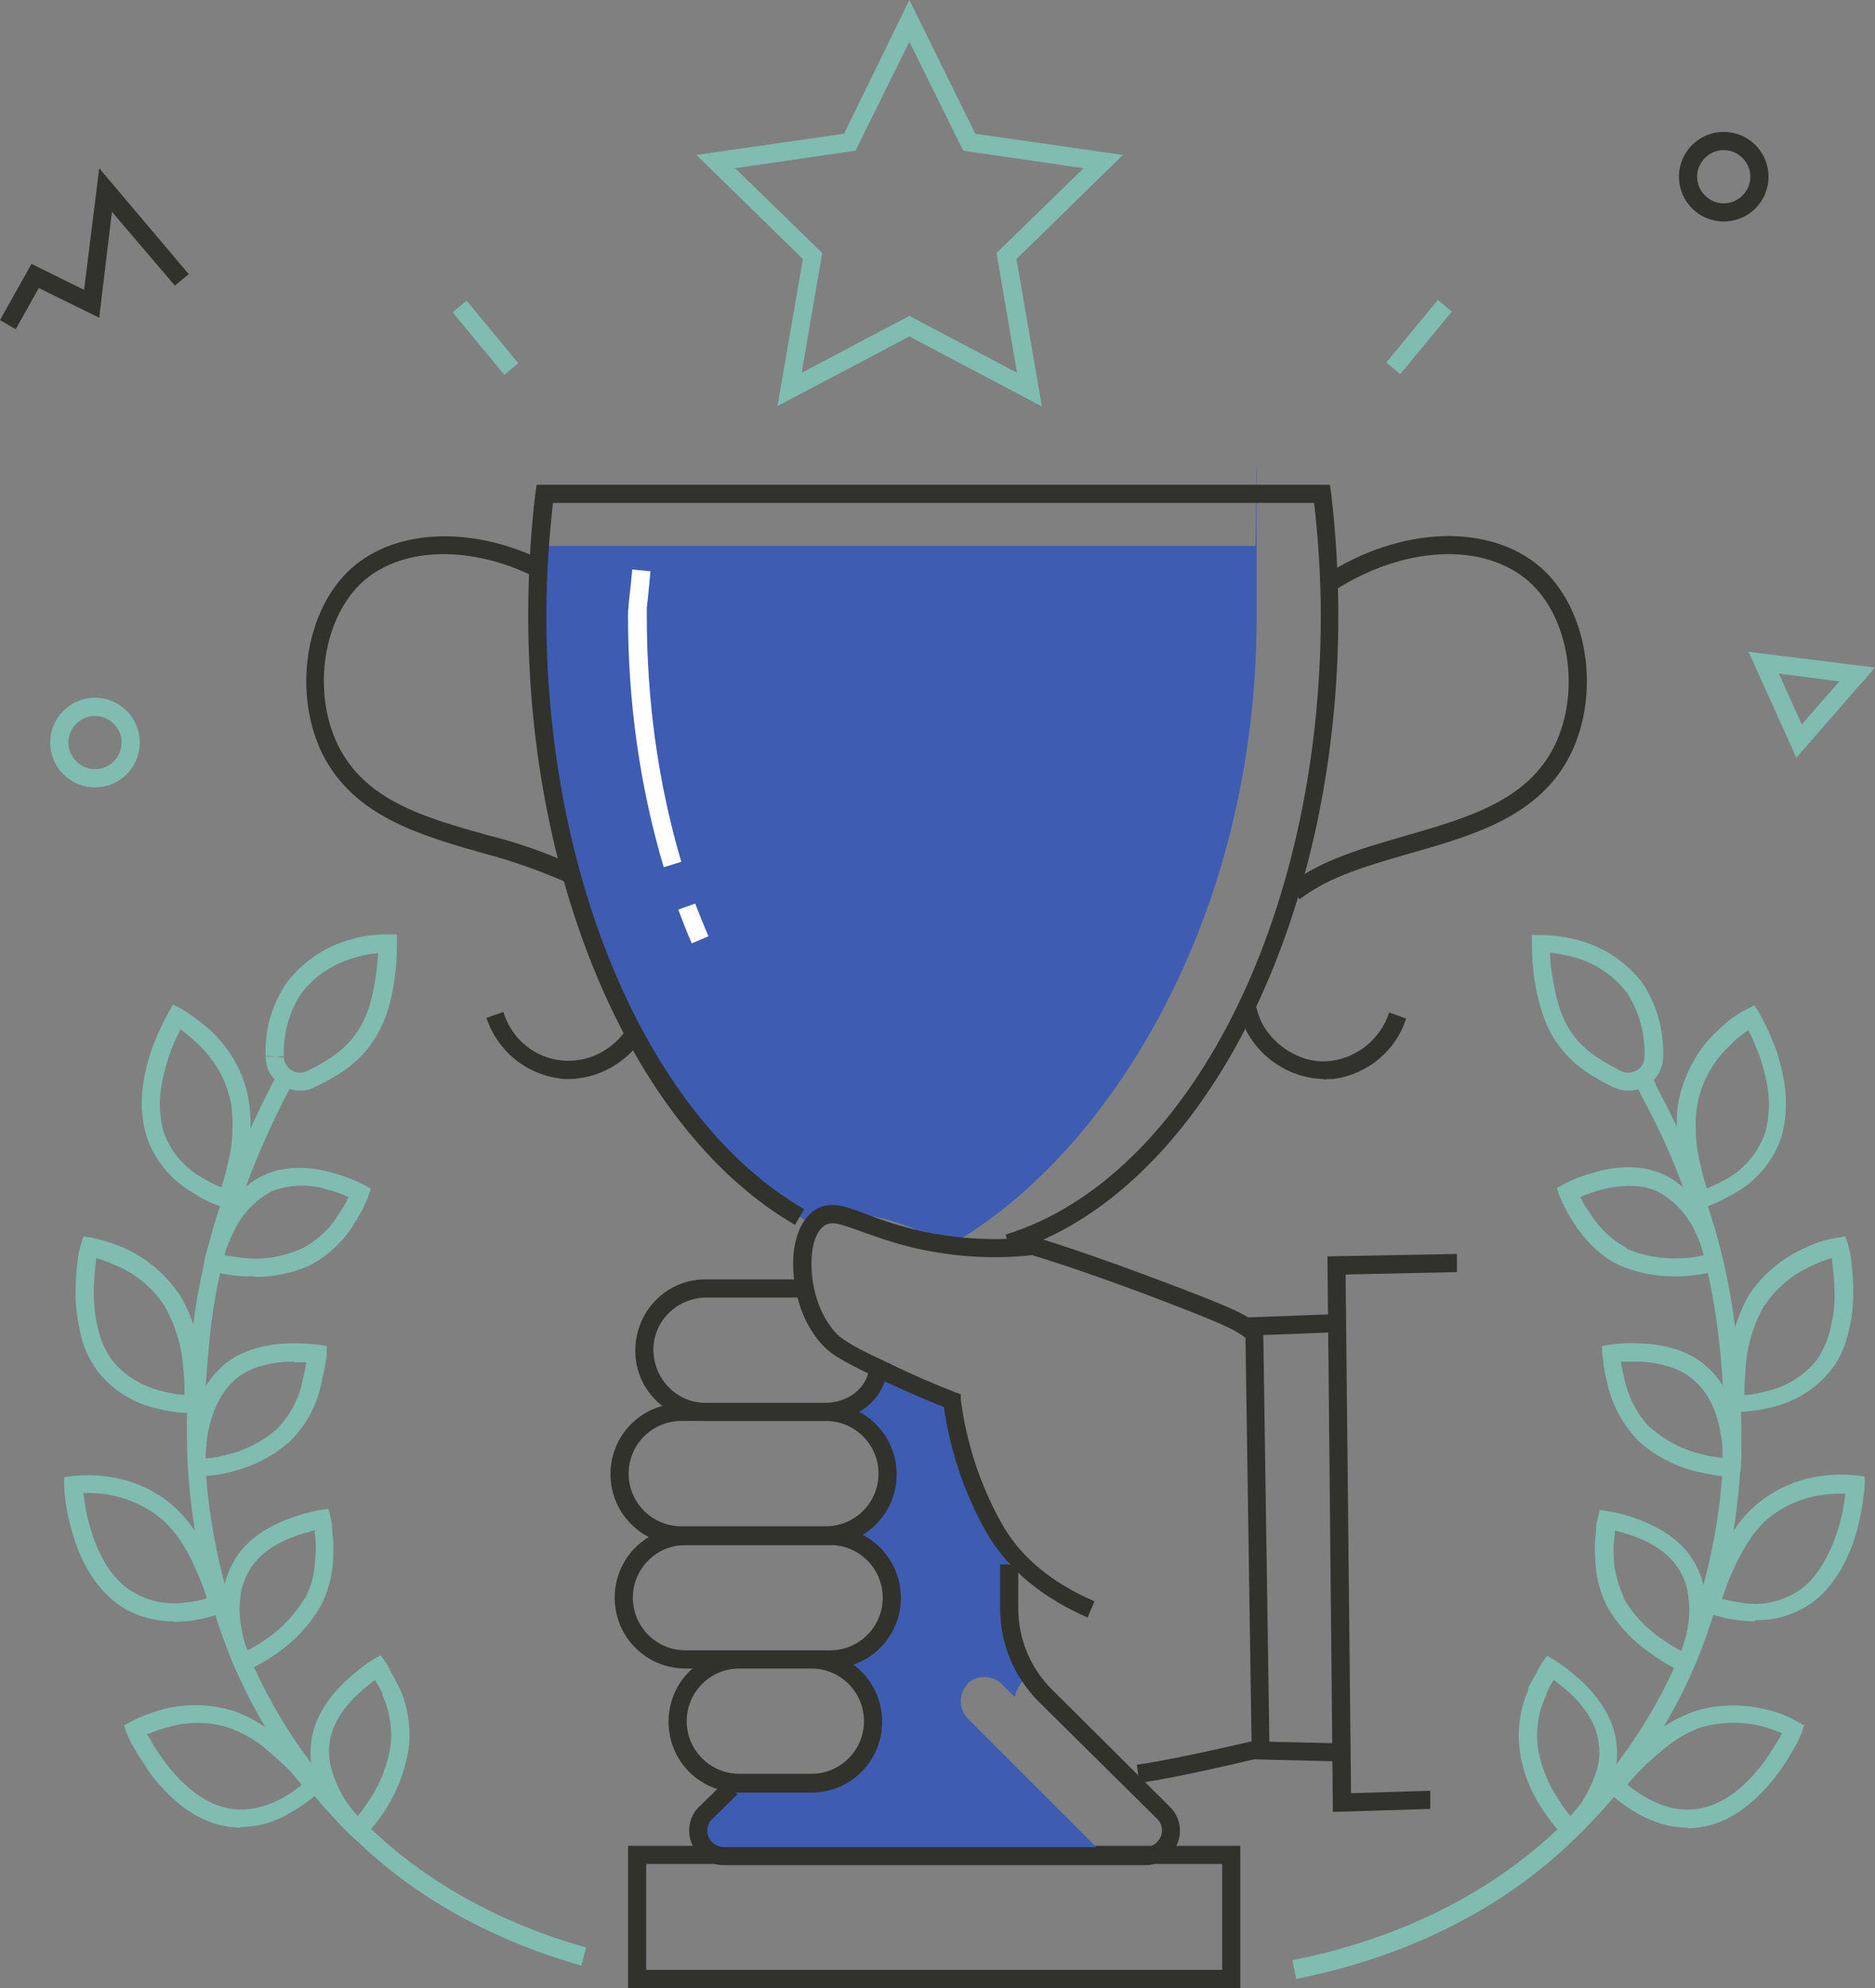 <svg xmlns="http://www.w3.org/2000/svg" xmlns:xlink="http://www.w3.org/1999/xlink" id="Group_1830" viewBox="0 0 309.9 328.5"><rect x="0" y="0" width="309.9" height="328.5" fill="#808080" stroke="none"/><defs><style> .st0 { fill: none; } .st1 { fill: #3e5db2; } .st2 { fill: #80bcb0; } .st3 { fill: #32322d; } .st4 { fill: #fff; } .st5 { clip-path: url(#clippath); } </style><clipPath id="clippath"><rect class="st0" width="309.9" height="328.5"></rect></clipPath></defs><path id="Path_35858" class="st2" d="M294,111.3l10,1.3-6.2,7.1-3.8-8.4ZM296.9,125.2l13-14.9-20.9-2.6,7.9,17.5Z"></path><path id="Path_35859" class="st3" d="M13.9,47.9l-8.7-4.3L0,52.9l2.6,1.5,3.8-6.8,10,4.9,2.1-17.5,10.4,12.2,2.3-1.9-14.8-17.5-2.5,20.1Z"></path><g id="Group_1829"><g class="st5"><g id="Group_1828"><path id="Path_35860" class="st3" d="M284.9,36.6c-4.1,0-7.4-3.3-7.4-7.4s3.3-7.4,7.4-7.4,7.4,3.3,7.4,7.4h0c0,4.1-3.3,7.4-7.4,7.4M284.9,24.8c-2.4,0-4.4,2-4.4,4.4s2,4.4,4.4,4.4,4.4-2,4.4-4.4h0c0-2.4-2-4.4-4.4-4.4"></path><path id="Path_35861" class="st2" d="M15.7,130.1c-4.1,0-7.4-3.3-7.4-7.4s3.3-7.4,7.4-7.4,7.4,3.3,7.4,7.4h0c0,4.1-3.3,7.4-7.4,7.4M15.7,118.3c-2.4,0-4.4,2-4.4,4.4s2,4.4,4.4,4.4,4.4-2,4.4-4.4h0c0-2.4-2-4.4-4.4-4.4"></path><path id="Path_35862" class="st3" d="M205,328.5h-101.2v-23.5h101.2v23.5ZM106.8,325.5h95.2v-17.5h-95.2v17.5Z"></path><path id="Path_35863" class="st3" d="M93.4,145.7c-4.4-1.9-8.9-3.5-13.5-4.7-10.5-3-21.4-6.1-26.6-16.4-5-10.2-2.8-24,4.9-30.8,7.4-6.5,20.1-6.9,31.7-1.1l-1.4,2.7c-10.5-5.3-21.9-5.1-28.4.6-6.7,5.9-8.6,18.3-4.2,27.2,4.5,9.1,14.3,11.9,24.7,14.8,4.8,1.2,9.5,2.8,14,4.9l-1.3,2.7Z"></path><path id="Path_35864" class="st3" d="M94.1,178.3c-.5,0-1.1,0-1.6-.1-5.6-.7-10.3-4.6-12.1-10l2.8-1c1.8,6,8,9.4,14,7.6,2.6-.8,4.9-2.5,6.4-4.8l2.5,1.7c-2.7,4-7.2,6.5-12,6.6"></path><path id="Path_35865" class="st3" d="M218.8,178.3c-4.8-.1-9.3-2.6-12-6.6-1-1.5-1.7-3.2-2.1-4.9l2.9-.6c.3,1.4.8,2.7,1.6,3.9,1.9,2.8,5.9,5.8,10.8,5.2,4.5-.6,8.2-3.7,9.6-8l2.8,1c-1.7,5.4-6.5,9.3-12.1,10-.5,0-1.1,0-1.6.1"></path><path id="Path_35866" class="st3" d="M214.8,148.6l-1.8-2.4c5.3-4.1,12.4-6.1,19.3-8.1,10.4-3,20.1-5.8,24.6-14.8,4.4-8.9,2.5-21.3-4.2-27.2-7.5-6.6-20.7-5.9-32.2,1.5l-1.6-2.5c12.6-8.2,27.3-8.7,35.8-1.3,7.7,6.8,9.9,20.6,4.9,30.8-5.1,10.3-16,13.4-26.5,16.4-6.9,2-13.4,3.8-18.3,7.6"></path><path id="Path_35867" class="st3" d="M188.3,294.6l-.4-3c3.8-.5,12.3-2.3,19.1-3.9l.7,2.9c-3.3.8-14.5,3.4-19.4,4"></path><path id="Path_35868" class="st1" d="M207.4,90.2h-118.2c0,.8-.1,5.7-.1,6.5,0,1.7,0,3.4,0,5.1,0,3.2,0,6.4.2,9.6,2.4,43.2,20.9,78.7,45.7,91.2,1.4-1.2,3.1-1.8,4.9-1.9,4.2-.2,8,1.1,11.8,2.6,2.8,1.1,5,2.3,7.5,1.5-.2,0-.4,0-.6,0,24-14.4,49.1-52.2,49.1-103s-.1-9.1-.2-11.6"></path><path id="Path_35869" class="st1" d="M159.8,278.3c.8-.8,1.8-1.2,2.9-1.2,1.1,0,2.1.4,2.9,1.2l2.1,2.1c.4-1.4,1.2-2.7,2.2-3.8,0,0,0,0,0,0-2.1-3.2-3.2-7-3.2-10.9v-11c-.8-.9-1.5-1.9-2.2-2.9-1.1-2-2.1-4.1-3-6.2-1.7-3.4-2.8-7.1-3.3-10.9-1.1-1.8-2.9-3.2-5-3.7-2.9-.6-5.2-2.8-6-5.7-.4-.1-.9-.2-1.3-.4.1,2.8-1.3,5.3-3.7,6.6v3.7c4.1,1.9,6.1,6.5,4.7,10.8-.8,2.8-2.4,5.2-4.7,7v2.1c.8.4,1.5.8,2.1,1.4,3.1,2.9,4.1,7.4,2.4,11.3-.8,2-2.2,3.6-4,4.8-.6.5-1.4.8-2.1,1.1-.3.6-.6,1.3-.9,1.9,5.5,4.7,5.4,14.4-1.7,18.3-4.8,2.6-11.2,2.2-16.8,1.3l-4.4,4.3c-1.6,1.6-1.6,4.3,0,5.9.8.8,1.8,1.2,3,1.2h22.6l7.4.2h8.9l8.2-.2h15.7l-22.6-22.6c-1.6-1.6-1.6-4.2,0-5.8h0"></path><path id="Path_35870" class="st3" d="M189.3,308.2h-69.7c-3.1,0-5.7-2.6-5.7-5.7,0-1.5.6-3,1.7-4l4.2-4.1,2.1,2.1-4.2,4.1c-.8.8-1,1.9-.6,2.9.4,1,1.4,1.7,2.5,1.7h69.7c.8,0,1.5-.3,2-.9,1-1,1-2.7,0-3.7l-19.6-19.4c-4.1-4.1-6.4-9.6-6.4-15.4v-7.3h3v7.3c0,5,2,9.8,5.5,13.3l19.5,19.4c2.2,2.1,2.3,5.5.3,7.7-1,1.3-2.6,2-4.3,2"></path><path id="Path_35871" class="st3" d="M167.1,206.9l-.9-2.9c30.2-9.3,52.1-52.3,52.1-102.3,0-6.2-.4-12.4-1.1-18.6h-125.8c-.7,6.2-1.1,12.4-1.1,18.6,0,43.9,17.1,83.3,42.6,98.1l-1.5,2.6c-26.4-15.3-44.1-55.7-44.1-100.7,0-6.8.4-13.6,1.2-20.3l.2-1.3h131.1l.2,1.3c.8,6.7,1.2,13.5,1.2,20.3,0,51.3-22.8,95.5-54.2,105.2"></path><path id="Path_35872" class="st4" d="M114.3,155.8c-.8-1.8-1.5-3.7-2.2-5.5l2.8-1c.7,1.8,1.4,3.6,2.2,5.4l-2.8,1.2ZM109.7,143.3c-4-13.5-5.9-27.4-5.9-41.5,0-.5,0-1.1.1-1.6,0-.9.3-2.6.6-6.1l3,.3c-.3,3.5-.5,5.2-.6,6.1,0,.4,0,.9,0,1.3,0,13.7,1.8,27.4,5.7,40.6l-2.9.9Z"></path><path id="Path_35873" class="st3" d="M136.2,234.8h-19.4c-6.5,0-11.8-5.1-11.8-11.6,0-6.5,5.1-11.8,11.6-11.8,0,0,.1,0,.2,0h15.8v3h-15.8c-4.8,0-8.8,3.8-8.8,8.6,0,4.8,3.8,8.8,8.6,8.8,0,0,.1,0,.2,0h19.4c5,0,7.4-3.5,7.4-5.8h3c0,4.2-4,8.8-10.4,8.8"></path><path id="Path_35874" class="st3" d="M136.5,255.3h-23.9c-6.5,0-11.7-5.3-11.7-11.7,0-6.5,5.2-11.7,11.7-11.7h23.9c6.5,0,11.7,5.3,11.7,11.7,0,6.5-5.2,11.7-11.7,11.7M112.6,234.8c-4.8,0-8.7,3.9-8.7,8.7,0,4.8,3.9,8.7,8.7,8.7h23.9c4.8,0,8.7-3.9,8.7-8.7,0-4.8-3.9-8.7-8.7-8.7h-23.9Z"></path><path id="Path_35875" class="st3" d="M137.2,275.7h-23.9c-6.5,0-11.7-5.2-11.7-11.7,0-6.5,5.2-11.7,11.7-11.7h23.9c6.5,0,11.7,5.3,11.7,11.7,0,6.5-5.2,11.7-11.7,11.7M113.3,255.3c-4.8,0-8.7,3.9-8.7,8.7,0,4.8,3.9,8.7,8.7,8.7h23.9c4.8,0,8.7-3.9,8.7-8.7,0-4.8-3.9-8.7-8.7-8.7h-23.9Z"></path><path id="Path_35876" class="st3" d="M179.8,267.3c-7.5-3.3-12.8-7.7-16.3-13.3-3.9-6.6-6.4-13.9-7.5-21.5-3.3-1.3-6.7-2.8-9.9-4.3-5.4-2.6-8.4-4-10.2-6-4-4.3-5.2-10.8-4.7-15.4.4-3.2,1.6-5.6,3.4-6.8,2.5-1.7,5.1-.7,8.8.7,2.8,1.1,5.8,2,8.7,2.7,6,1.3,12.3,1.7,18.4,1h.3s.3,0,.3,0c6.1,1.9,12.1,4,18,6.2,16.1,6,16.8,6.6,19.2,8.6l-1.9,2.3c-2-1.6-2.6-2.2-18.3-8.1-5.7-2.1-11.6-4.2-17.5-6-6.4.7-12.8.3-19.1-1.1-3.1-.7-6.1-1.7-9.1-2.8-3.4-1.2-4.9-1.8-6.1-1-1.1.7-1.9,2.4-2.1,4.7-.4,3.8.6,9.4,3.9,13,1.4,1.5,3.8,2.7,9.3,5.3,3.5,1.7,7,3.2,10.6,4.6l.8.3v.9c1,7.5,3.4,14.7,7.2,21.2,3.1,5.1,8,9.1,14.9,12.1l-1.2,2.8Z"></path><rect id="Rectangle_545" class="st2" x="228" y="54.3" width="13.4" height="3" transform="translate(42.2 201.3) rotate(-50.5)"></rect><path id="Path_35877" class="st3" d="M134.1,296.2h-11.9c-6.5,0-11.7-5.2-11.7-11.7s5.2-11.7,11.7-11.7h11.9c6.5,0,11.7,5.2,11.7,11.7s-5.2,11.7-11.7,11.7M122.2,275.7c-4.8,0-8.7,3.9-8.7,8.7s3.9,8.7,8.7,8.7h11.9c4.8,0,8.7-3.9,8.7-8.7s-3.9-8.7-8.7-8.7h-11.9Z"></path><rect id="Rectangle_546" class="st2" x="78.8" y="49.1" width="3" height="13.4" transform="translate(-17.2 64) rotate(-39.6)"></rect><path id="Path_35878" class="st3" d="M223,291.1l-16.1-.4-1.1-73,16.1-.6v3c.1,0-13.1.5-13.1.5l1,67.2,13.2.3v3Z"></path><path id="Path_35879" class="st3" d="M220.3,299.4l-.9-91.8,21.4-.4v3c0,0-18.4.4-18.4.4l.9,85.7,13.1-.4v3c.1,0-16,.5-16,.5Z"></path><path id="Path_35880" class="st2" d="M42.1,210.9c-.6,0-1.2,0-1.7,0-1.9-.1-3.7-.4-5.5-.9l-1.3-.4.2-1.3s.1-.7.4-1.7c.4-1.4.9-2.8,1.6-4.1.8-1.8,3.3-6.3,8-8.4,3.2-1.4,7-1.5,11.2-.3,1.8.5,3.6,1.2,5.2,2l1.1.6-.4,1.2c-.6,1.6-1.4,3.1-2.3,4.5-.8,1.4-1.8,2.6-2.9,3.7-1.3,1.3-2.8,2.4-4.5,3.3-2.9,1.3-6,1.9-9.1,1.9M37.1,207.4c1.2.2,2.3.4,3.5.5,3.2.3,6.4-.3,9.3-1.6,1.4-.7,2.6-1.6,3.7-2.7,1-.9,1.8-2,2.5-3.2.6-.8,1.1-1.7,1.5-2.6-1.1-.5-2.2-.9-3.4-1.2-3-1-6.2-.9-9.2.2-2.9,1.5-5.2,4-6.5,7-.6,1.1-1,2.3-1.4,3.5,0,0,0,.1,0,.1"></path><path id="Path_35881" class="st2" d="M276.6,210.9c-3.1,0-6.2-.6-9.1-1.9-1.7-.8-3.2-2-4.5-3.3-1.1-1.1-2.1-2.4-3-3.8-.9-1.4-1.7-2.9-2.3-4.4l-.4-1.2,1.1-.6c1.7-.9,3.4-1.5,5.2-2,4.2-1.2,8-1.1,11.2.3,4.7,2.1,7.2,6.7,8,8.5.7,1.3,1.2,2.7,1.5,4.1.3,1,.4,1.7.4,1.7l.2,1.3-1.3.4c-1.8.5-3.7.8-5.6.9-.5,0-1.1,0-1.7,0M268.8,206.3c2.9,1.3,6.1,1.8,9.3,1.6,1.2,0,2.3-.2,3.5-.5,0,0,0,0,0-.1-.3-1.2-.8-2.4-1.3-3.5-1.3-3-3.6-5.5-6.5-7-2.5-1.1-5.6-1.1-9.2-.2-1.2.3-2.3.7-3.4,1.2.4.9.9,1.7,1.5,2.5.7,1.2,1.6,2.3,2.5,3.2,1.1,1.1,2.3,2,3.7,2.7"></path><path id="Path_35882" class="st2" d="M38.5,200l-1.3-.4c-1.9-.6-3.7-1.4-5.3-2.5-3.6-2.1-6.4-5.4-7.7-9.4-.7-2.3-.9-4.8-.7-7.2.2-2.2.7-4.5,1.4-6.6.8-2.3,1.8-4.5,3-6.7l.7-1.2,1.2.6c1.7,1,3.3,2.2,4.8,3.5,3,2.7,5.2,6.3,6.2,10.2.5,2.2.7,4.4.6,6.6,0,2-.3,3.9-.8,5.8-.4,2-1,4-1.7,5.9l-.5,1.3ZM29.8,170.2c-.8,1.5-1.5,3.1-2,4.7-.6,1.9-1.1,3.9-1.3,5.9-.2,2,0,4.1.5,6.1,1.1,3.3,3.4,6,6.4,7.7,1,.6,2.1,1.2,3.2,1.6.4-1.3.8-2.7,1.1-4.1.4-1.7.7-3.5.7-5.3.1-1.9,0-3.8-.5-5.7-.9-3.4-2.8-6.4-5.4-8.8-.9-.8-1.8-1.6-2.8-2.3"></path><path id="Path_35883" class="st2" d="M280.2,200l-.5-1.3c-.7-1.9-1.3-3.9-1.7-5.9-.4-1.9-.7-3.8-.8-5.8-.2-2.2,0-4.4.6-6.6,1.1-3.9,3.2-7.5,6.2-10.2,1.4-1.4,3-2.6,4.8-3.5l1.2-.6.7,1.2c1.2,2.1,2.2,4.3,3,6.6.7,2.2,1.2,4.4,1.4,6.6.2,2.4,0,4.9-.6,7.2-1.3,4-4.1,7.4-7.7,9.4-1.7,1-3.5,1.9-5.3,2.5l-1.3.4ZM289,170.2c-1,.7-2,1.4-2.8,2.3-2.6,2.3-4.5,5.4-5.4,8.8-.5,1.9-.6,3.8-.5,5.7,0,1.8.3,3.6.7,5.3.3,1.4.7,2.8,1.1,4.1,1.1-.5,2.2-1,3.3-1.6,3-1.7,5.3-4.5,6.4-7.8.5-2,.7-4.1.5-6.1-.2-2-.7-4-1.3-5.9-.6-1.6-1.2-3.2-2-4.7"></path><path id="Path_35884" class="st2" d="M31.3,244l-.2-1.3c-.2-2-.1-4.1.2-6.1.4-2.5,1.6-7.3,5.2-10.6,2.5-2.4,6-3.7,10.6-4,1.9-.1,3.8,0,5.6.2l1.3.2v1.3c0,.5-.1,1-.2,1.5-.1.9-.4,1.9-.7,3.5h0c-.8,3.6-2.5,6.8-5.1,9.4-2.8,2.5-6.1,4.2-9.8,5.1-1.8.5-3.7.7-5.6.8h-1.3ZM48.8,225c-.5,0-1,0-1.5,0-3.8.3-6.7,1.3-8.7,3.2-2.9,2.7-3.9,6.7-4.3,8.9-.2,1.3-.3,2.6-.3,3.9,1.2-.1,2.3-.3,3.4-.6,3.1-.7,6-2.2,8.4-4.3,2.1-2.2,3.6-4.9,4.2-7.9.3-1.3.5-2.3.6-3.1-.5,0-1.2,0-2,0"></path><path id="Path_35885" class="st2" d="M287.5,244h-1.3c-1.9,0-3.7-.4-5.6-.8-3.6-.8-7-2.6-9.8-5.1-2.5-2.6-4.3-5.8-5.1-9.3h0c-.4-1.7-.6-2.7-.7-3.6,0-.5-.1-1-.2-1.5v-1.3s1.3-.2,1.3-.2c1.9-.3,3.7-.3,5.6-.2,4.6.3,8,1.6,10.6,4,3.6,3.3,4.8,8,5.2,10.6.3,2,.4,4.1.2,6.1l-.2,1.3ZM272.9,236c2.4,2.1,5.3,3.6,8.4,4.3,1.1.3,2.3.5,3.4.6,0-1.3,0-2.6-.3-3.9-.3-2.1-1.3-6.2-4.3-8.8-2-1.9-4.9-2.9-8.7-3.2-1.2,0-2.3,0-3.5,0,.1.7.3,1.7.6,3,.7,3,2.1,5.7,4.2,7.9"></path><path id="Path_35886" class="st2" d="M31.6,233.5c-1.9,0-3.7-.3-5.5-.7-4-.9-7.6-3.1-10.1-6.4-1.4-2-2.4-4.2-2.8-6.6-.5-2.3-.8-4.6-.7-6.9,0-1.7.2-3.5.4-5.2.1-.8.3-1.5.5-2.2l.4-1.2,1.3.2c1.9.4,3.8,1,5.6,1.8,3.7,1.7,6.8,4.4,9.1,7.8,2.1,3.6,3.3,7.7,3.5,11.8.2,2,.2,4.1.1,6.1v1.3c0,0-1.4,0-1.4,0h-.3M15.9,207.8c0,.1,0,.3,0,.4-.2,1.6-.4,3.2-.4,4.8,0,2,.1,4.1.6,6.1.4,2,1.1,3.8,2.3,5.5,2.1,2.7,5.1,4.5,8.5,5.3,1.2.3,2.4.5,3.6.6,0-1.4,0-2.8-.2-4.2-.2-3.7-1.3-7.3-3.1-10.5-1.9-2.9-4.6-5.2-7.8-6.6-1.1-.5-2.2-.9-3.4-1.3"></path><path id="Path_35887" class="st2" d="M287.1,233.5h-1.6s-.1-1.4-.1-1.4c-.1-2.1,0-4.1.1-6.2.3-4.1,1.5-8.2,3.5-11.8,2.2-3.4,5.4-6.1,9.1-7.8,1.8-.9,3.7-1.5,5.6-1.8l1.3-.2.4,1.2c.2.7.4,1.5.5,2.2.2,1.7.4,3.5.4,5.2,0,2.3-.1,4.6-.7,6.8-.5,2.4-1.4,4.7-2.9,6.6-2.5,3.2-6.1,5.4-10.1,6.3-1.8.4-3.7.7-5.5.7M291.6,215.7c-1.8,3.2-2.9,6.8-3.1,10.5-.1,1.4-.2,2.9-.2,4.3,1.2,0,2.4-.3,3.6-.6,3.3-.7,6.3-2.6,8.4-5.2,1.1-1.7,1.9-3.5,2.3-5.5.5-2,.7-4,.6-6,0-1.6-.2-3.3-.4-4.9,0-.1,0-.3,0-.4-1.2.3-2.3.7-3.4,1.3-3.2,1.4-5.9,3.7-7.8,6.6"></path><path id="Path_35888" class="st2" d="M39.4,276.7l-.6-1.2c-.9-1.9-1.5-3.8-1.8-5.9-.4-1.9-.4-3.8-.2-5.7.2-2.1.8-4.2,1.9-6,1.7-3,4.7-5.3,8.9-6.9,1.8-.7,3.6-1.2,5.4-1.5l1.3-.2.3,1.3c.1.5.2,1,.3,1.4,0,.2,0,.5,0,.7,0,.7.2,1.6.2,2.7,0,1.5,0,3.1-.3,4.6-.3,1.8-.9,3.6-1.7,5.2-1.8,3.2-4.4,6-7.5,8.1-1.5,1.1-3.2,2-4.9,2.8l-1.3.5ZM51.9,252.9c-1.1.3-2.3.6-3.3,1-3.5,1.3-6,3.2-7.4,5.6-.8,1.4-1.4,3.1-1.5,4.7-.2,1.6-.1,3.2.2,4.8.2,1.3.5,2.5,1,3.7,1-.5,2-1.1,3-1.8,2.7-1.8,4.9-4.2,6.6-7,.7-1.4,1.2-2.8,1.4-4.4.2-1.3.3-2.7.3-4,0-.9-.1-1.7-.2-2.4,0-.1,0-.2,0-.4"></path><path id="Path_35889" class="st2" d="M279.3,276.7l-1.3-.5c-1.7-.7-3.4-1.7-4.9-2.8-3.1-2.1-5.7-4.8-7.5-8-.8-1.6-1.4-3.4-1.7-5.2-.2-1.5-.3-3.1-.3-4.6,0-1.1.1-2,.2-2.7,0-.2,0-.4,0-.6,0-.5.2-1,.3-1.5l.3-1.3,1.3.2c1.9.3,3.7.8,5.4,1.5,4.2,1.6,7.2,3.9,8.9,6.9,1.1,1.8,1.7,3.9,1.9,6,.2,1.9.1,3.8-.3,5.7-.3,2-.9,4-1.8,5.8l-.6,1.2ZM268.3,264c1.6,2.8,3.9,5.2,6.6,7,1,.7,2,1.3,3,1.8.4-1.2.8-2.4,1-3.6.3-1.6.4-3.2.2-4.9-.1-1.7-.6-3.3-1.5-4.8-1.4-2.4-3.9-4.3-7.4-5.6-1.1-.4-2.2-.7-3.3-1,0,.1,0,.2,0,.4,0,.7-.2,1.5-.2,2.4,0,1.3,0,2.7.3,4,.3,1.5.8,3,1.4,4.3"></path><path id="Path_35890" class="st2" d="M28.7,267.9c-3.5,0-6.9-1-9.7-3.2-4.3-3.3-6.4-8.9-7.2-12-.7-2.4-1.1-4.9-1.2-7.3v-1.3s1.3-.2,1.3-.2c2-.2,3.9-.2,5.9.1,4,.5,7.8,2.2,10.8,4.8,3.4,3,5.4,7,6.7,10.2.8,1.9,1.4,3.8,2,5.8l.3,1.3-1.2.5c-1.8.7-3.8,1.1-5.7,1.3-.7,0-1.4.1-2,.1M13.8,246.8c.2,1.8.5,3.5,1,5.2.7,2.7,2.5,7.7,6.2,10.4,2.7,2,6.2,2.9,9.6,2.4,1.2-.1,2.4-.3,3.6-.7-.3-1-.8-2.4-1.5-4-1.2-2.9-3-6.5-6-9.1-2.6-2.2-5.9-3.6-9.3-4.1-1.2-.2-2.4-.2-3.6-.2"></path><path id="Path_35891" class="st2" d="M290,267.9c-.7,0-1.3,0-2-.1-2-.2-3.9-.6-5.7-1.3l-1.2-.5.3-1.3c.6-2,1.2-3.9,2-5.8,1.4-3.2,3.4-7.3,6.8-10.2,3.1-2.6,6.8-4.3,10.8-4.8,1.9-.3,3.9-.3,5.9-.1l1.3.2v1.3c-.2,2.5-.6,4.9-1.2,7.3-.8,3.1-2.9,8.7-7.2,12-2.8,2.1-6.2,3.2-9.6,3.1M284.6,264.2c1.2.3,2.4.5,3.6.7,3.4.5,6.8-.4,9.6-2.4,3.6-2.8,5.4-7.8,6.2-10.5.5-1.7.8-3.4,1-5.2-1.2,0-2.4,0-3.6.2-3.4.4-6.6,1.8-9.3,4-2.9,2.6-4.7,6.3-6,9.2-.7,1.6-1.1,3-1.5,4"></path><path id="Path_35892" class="st2" d="M59.3,304.4l-1.1-.9s-.5-.5-1.2-1.2l-.4-.4c-.9-.9-1.6-1.9-2.3-3-1.6-2.7-3.6-6.8-2.8-11.4.5-3.4,2.4-6.7,5.7-9.8,1.4-1.3,2.9-2.5,4.5-3.5l1.2-.7.8,1.1c.3.4.5.8.7,1.2,0,.2.2.4.3.6.4.7.8,1.5,1.2,2.3l.2.4c1.3,2.9,1.8,6.2,1.5,9.4-.5,3.7-1.8,7.2-3.8,10.4-1,1.6-2.2,3.1-3.5,4.5l-1,1ZM62,277.6c-.9.7-1.9,1.4-2.7,2.2-2.8,2.6-4.4,5.3-4.8,8-.6,3.7,1.1,7.1,2.4,9.4.6.9,1.2,1.7,1.9,2.5l.3.4c.8-.9,1.4-1.9,2.1-2.9,1.8-2.7,2.9-5.8,3.4-9h0c.2-2.8-.2-5.6-1.4-8.1v-.4c-.4-.6-.7-1.3-1.1-1.9l-.2-.3"></path><path id="Path_35893" class="st2" d="M259.4,304.4l-1-1c-1.3-1.4-2.5-2.9-3.5-4.5-2.1-3.1-3.4-6.6-3.8-10.3-.3-3.2.2-6.4,1.5-9.4v-.4c.5-.8.9-1.6,1.3-2.3.1-.2.2-.4.3-.6.2-.4.5-.8.7-1.2l.8-1.1,1.2.7c1.6,1,3.1,2.2,4.5,3.5,3.3,3.1,5.2,6.4,5.7,9.8.8,4.5-1.2,8.7-2.8,11.4-.7,1.1-1.4,2.1-2.3,3l-.4.4c-.8.8-1.3,1.2-1.3,1.3l-1.1.9ZM256.8,277.6l-.2.3c-.4.6-.7,1.3-1,1.9v.3c-1.3,2.5-1.7,5.3-1.5,8h0c.4,3.3,1.6,6.4,3.4,9.1.6,1,1.3,2,2.1,2.9l.3-.4c.7-.8,1.4-1.6,1.9-2.5,1.3-2.3,3.1-5.8,2.4-9.4-.4-2.8-2-5.5-4.8-8.1-.9-.8-1.8-1.5-2.7-2.2"></path><path id="Path_35894" class="st2" d="M39.8,302c-1.3,0-2.5-.2-3.7-.5-5-1.3-8.9-5.3-11.3-8.5-1-1.5-2-3-2.9-4.6-.4-.7-.7-1.4-1-2.1l-.4-1.2,1.1-.6c1.7-.9,3.6-1.6,5.5-2.1,3.9-1,8-.8,11.8.4,2,.8,3.9,1.8,5.7,3.1,1.6,1.2,3,2.5,4.2,3.7h0c1,1,1.9,2,2.7,3.1l.2.2c.7.8,1.1,1.3,1.1,1.3l.8,1-.9.9c-1.4,1.4-3.1,2.5-4.8,3.5-2.5,1.5-5.3,2.3-8.2,2.3M24.3,286.5c0,.2.2.3.3.5.8,1.5,1.7,2.9,2.7,4.2,1.7,2.3,5.3,6.3,9.6,7.4,3.1.9,6.4.3,9.8-1.5,1.1-.6,2.1-1.3,3.1-2.1,0,0,0,0,0-.1l-.2-.3c-.8-1-1.6-1.9-2.5-2.8-1.2-1.1-2.6-2.4-4-3.5-1.5-1.1-3.2-2-4.9-2.7-3.3-1.1-6.8-1.2-10.1-.3-1.2.3-2.4.7-3.5,1.2"></path><path id="Path_35895" class="st2" d="M278.9,302c-2.9,0-5.7-.9-8.2-2.3-1.7-1-3.3-2.1-4.8-3.5l-.9-.9.8-1s.4-.6,1.2-1.4v-.2c1-1.1,1.9-2.1,2.8-3h0c1.2-1.2,2.6-2.5,4.2-3.7,1.7-1.3,3.7-2.3,5.7-3.1,3.8-1.3,7.9-1.4,11.9-.5,1.9.4,3.8,1.1,5.5,2.1l1.1.6-.4,1.2c-.3.7-.6,1.4-1,2.1-.9,1.6-1.8,3.1-2.9,4.6-2.4,3.2-6.3,7.3-11.3,8.6-1.2.3-2.4.5-3.7.5M269.1,295c1,.8,2,1.5,3.1,2.1,3.4,1.9,6.7,2.4,9.7,1.5,4.4-1.1,7.9-5.1,9.7-7.5,1-1.4,1.8-2.8,2.7-4.2,0-.2.2-.3.2-.5-1.1-.5-2.3-.9-3.5-1.2-3.3-.8-6.8-.7-10.1.3-1.8.7-3.4,1.6-4.9,2.7-1.4,1.1-2.8,2.3-4,3.4-.9.9-1.8,1.8-2.6,2.8l-.2.2c0,0-.1.1-.1.2"></path><path id="Path_35896" class="st2" d="M96.1,324.8c-14.8-4.2-27.7-11.4-37.5-21-9.2-8.7-16.4-19.4-21-31.2-4.6-11.9-6.9-24.6-6.7-37.4,0-5.8.4-11.7,1.2-17.5.7-5.2,1.9-10.4,3.3-15.4,2.6-8.4,6-16.4,10.1-24.2l2.6,1.4c-4,7.5-7.3,15.4-9.9,23.6-1.4,4.9-2.5,9.9-3.2,15-.7,5.7-1.1,11.4-1.2,17.1-.2,12.4,2.1,24.7,6.5,36.3,4.5,11.4,11.4,21.7,20.4,30.1,9.4,9.2,21.9,16.2,36.2,20.2l-.8,2.9Z"></path><path id="Path_35897" class="st2" d="M214.2,326.8l-.6-2.9c17.7-3.5,33.1-11.2,44.4-22.2,8.9-8.4,15.9-18.7,20.4-30.1,4.4-11.6,6.7-23.9,6.5-36.3,0-5.7-.4-11.5-1.2-17.1-.7-5-1.8-10-3.2-14.9-2.1-7.3-5-14.4-8.6-21.1-.7-1.3-.8-1.6-.9-1.8,0-.1-.1-.2-.4-.6l2.6-1.5c.2.3.4.6.5,1,0,.1.2.4.8,1.6,3.7,6.9,6.6,14.2,8.8,21.7,1.5,5,2.6,10.2,3.3,15.3.8,5.8,1.2,11.7,1.2,17.5.2,12.8-2.1,25.5-6.7,37.4-4.6,11.8-11.8,22.4-21,31.2-11.7,11.4-27.6,19.4-45.9,23"></path><path id="Path_35898" class="st2" d="M49.6,180.2c-1.1,0-2.2-.3-3.1-.9-1.6-1-2.6-2.8-2.6-4.7h1.5c0-.1-1.5-.1-1.5-.1-.2-4.4,1.1-8.7,3.6-12.3,2.7-3.4,6.4-5.9,10.6-7,2-.6,4-.8,6.1-.8h1.4c0,0,0,1.5,0,1.5,0,2-.1,4-.4,5.9-.4,3-1.3,7.3-4,10.9-2.5,3.5-6.2,5.5-9.1,6.9h0c-.7.4-1.5.6-2.3.6M46.9,174.6c0,.9.5,1.7,1.2,2.2.8.5,1.7.6,2.6.2,2.7-1.3,5.9-3.1,8-6,2.3-3.1,3-6.9,3.4-9.6.2-1.3.3-2.6.4-3.9-1.2.1-2.5.3-3.7.7-3.5.9-6.7,3-8.9,5.8-2.1,3.1-3.1,6.8-3,10.5l-1.5.2h1.5Z"></path><path id="Path_35899" class="st2" d="M269.1,180.2c-.8,0-1.6-.2-2.3-.5h-.1c-3-1.5-6.6-3.5-9.1-7-2.7-3.6-3.5-8-4-10.9-.3-2-.4-4-.4-5.9v-1.4s1.4,0,1.4,0c2,0,4.1.3,6.1.8,4.2,1.1,7.9,3.5,10.6,6.9,2.5,3.6,3.7,8,3.6,12.3h0c0,2-1,3.8-2.6,4.8-.9.6-2,.9-3.1.9M256.2,157.5c0,1,.1,2.4.4,3.9.4,2.6,1.1,6.5,3.4,9.6,2.1,2.9,5.4,4.7,8,6,.8.4,1.8.3,2.6-.2.8-.5,1.2-1.3,1.2-2.2v-.2c.1-3.7-.9-7.4-3-10.5-2.3-2.9-5.4-4.9-8.9-5.8-1.2-.3-2.4-.5-3.7-.7"></path><path id="Path_35900" class="st2" d="M172.1,67.1l-21.8-11.5-21.8,11.5,4.2-24.3-17.6-17.2,24.4-3.5L150.3,0l10.9,22.1,24.4,3.5-17.6,17.2,4.2,24.3ZM150.3,52.2l17.8,9.4-3.4-19.8,14.4-14-19.9-2.9-8.9-18-8.9,18-19.9,2.9,14.4,14-3.4,19.8,17.8-9.4Z"></path></g></g></g></svg>